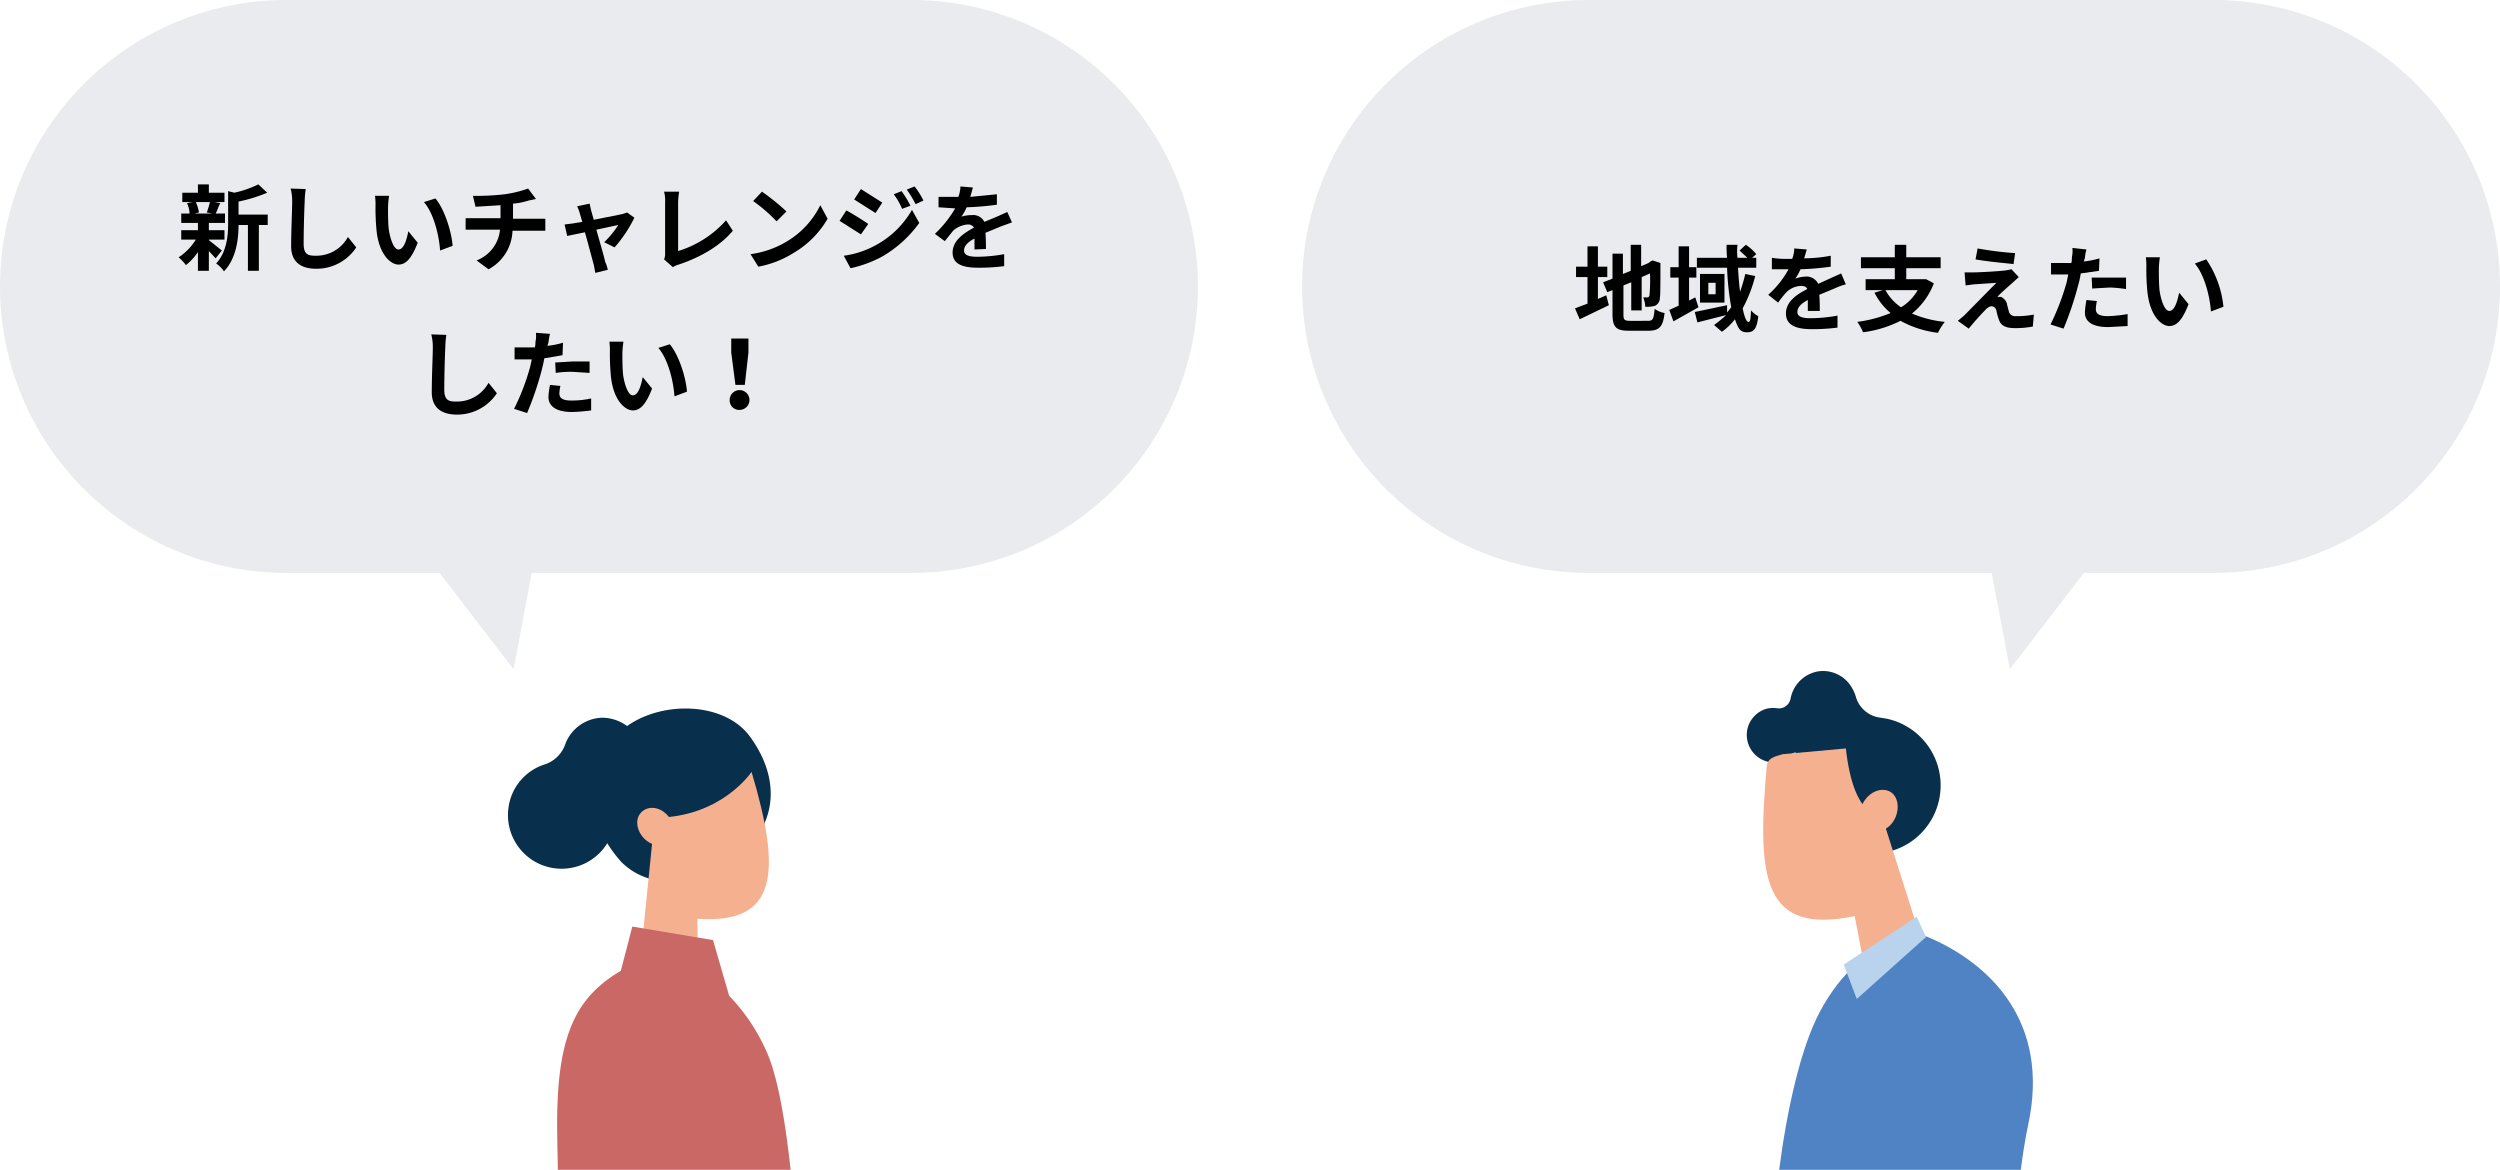<svg xmlns="http://www.w3.org/2000/svg" viewBox="0 0 480 224.6"><defs><style>.a{fill:#082f4b;}.b{fill:#f5b090;}.c{fill:#5083c3;}.d{fill:#eaebef;}.e{fill:#ca6866;}.f{fill:#b9d3ed;}</style></defs><path class="a" d="M143.9,141.3c-4.9-6.5-16.6-6.8-23.5-1.9a8.1,8.1,0,0,0-4.7-1.6,7.8,7.8,0,0,0-7.1,4.9,6.3,6.3,0,0,1-3.8,4,10.1,10.1,0,0,0-7.2,8.6,10.3,10.3,0,0,0,19,6.6,24.2,24.2,0,0,0,2.7,3.6c6.4,6.4,17.5,4.1,23.9-2.3S149.3,148.6,143.9,141.3Z"/><path class="a" d="M362.3,138l-1.2-.2a5.6,5.6,0,0,1-4.8-4.1,7.7,7.7,0,0,0-.7-1.6,6.4,6.4,0,0,0-6.5-3.2,6.5,6.5,0,0,0-5.3,5.2,2.3,2.3,0,0,1-2.5,1.9,5.5,5.5,0,0,0-2.2.1,5.3,5.3,0,0,0-3.5,3.5,5.3,5.3,0,0,0,4.9,6.8,5,5,0,0,0,3.4-1.5c2.1-2,1.8,3.9,2.7,8.4a12.9,12.9,0,0,0,10.1,10.3,13.1,13.1,0,0,0,5.6-25.6Z"/><path class="b" d="M361.2,156.3s-5.2,1.5-6.8-12.6l-12.1,1.1c-1.7.5-2.9.7-3.1,2.4-1.9,21.6-.7,32.3,16.9,28.7l3.3,17.1,10.1-10.6Z"/><path class="b" d="M362.9,152c-1.7-.9-3.9,0-5.1,2s-.7,4.4.9,5.3,3.9.1,5-1.9S364.5,152.9,362.9,152Z"/><path class="c" d="M369.9,179.8s-12-1.3-20.4,14.3c-3.7,6.8-6.4,18.9-7.9,30.5H388c.4-3.3.9-6.2,1.4-8.6C393.7,196.2,382.1,184.9,369.9,179.8Z"/><path class="d" d="M175,0H55A55,55,0,0,0,0,55H0a55,55,0,0,0,55,55H84.4l14.2,18.5,3.5-18.5H175a55,55,0,0,0,55-55h0A55,55,0,0,0,175,0Z"/><path d="M40.1,46.1l2.5,2-1.2,1.5-1.3-1.4V52H38V48.4a11.2,11.2,0,0,1-2.3,2.5,9.6,9.6,0,0,0-1.4-1.5A10.7,10.7,0,0,0,37.6,46H34.8V44.2H38V42.8H34.8V41h1.6a4.9,4.9,0,0,0-.5-2l1.1-.2H35V37h3V35.4h2.1V37h3v1.8H41.2l1.1.2c-.4.7-.6,1.5-.9,2h1.8v1.8H40.1v1.4h3V46h-3Zm-2.5-7.3a7.6,7.6,0,0,1,.6,2l-.9.2h3.5l-1.1-.2a15.2,15.2,0,0,0,.6-2Zm13.8,4.4H49.7V52H47.6V43.2H45.8c0,2.6-.4,6.4-2.8,8.9a5.4,5.4,0,0,0-1.5-1.5c2-2.2,2.3-5.2,2.3-7.7V36.7L45,37a20.4,20.4,0,0,0,4.6-1.6L51.3,37a29.5,29.5,0,0,1-5.5,1.7v2.5h5.6Z"/><path d="M58.7,36.3a17.9,17.9,0,0,0-.2,2.4c-.1,1.9-.2,5.9-.2,8.1s1,2.3,2.4,2.3a6.9,6.9,0,0,0,6.1-3.6l1.6,2a9.1,9.1,0,0,1-7.7,4.1c-2.9,0-4.8-1.3-4.8-4.3s.2-7.1.2-8.6a9.5,9.5,0,0,0-.3-2.5Z"/><path d="M74.5,39.8c0,1.2,0,2.5.1,3.8s.8,4.3,1.9,4.3,1.6-2,1.9-3.5l1.8,2.2c-1.2,3.1-2.3,4.2-3.7,4.2s-3.7-1.8-4.2-6.5a45.4,45.4,0,0,1-.2-4.9,11.5,11.5,0,0,0-.1-1.8h2.7A18.3,18.3,0,0,0,74.5,39.8Zm12.4,7.4-2.4.9c-.2-2.9-1.2-7.1-3.1-9.3l2.2-.7C85.3,40.1,86.7,44.4,86.9,47.2Z"/><path d="M103,42h1.7v2.3H98.4a8.7,8.7,0,0,1-4.6,7.4L91.5,50A7,7,0,0,0,96,44.1H89.4V41.9h6.7V39.4l-4.8.3-.5-2.1a46.6,46.6,0,0,0,6.1-.3,22.6,22.6,0,0,0,4.5-1.1l1.5,2-1.4.3a13.3,13.3,0,0,1-3,.6V42Z"/><path d="M116,46.5a16.3,16.3,0,0,0,2.7-3.3l-4.2.9c.7,2.5,1.5,5.2,1.7,6.2a6.6,6.6,0,0,1,.5,1.5l-2.4.6-.3-1.6c-.3-1-1-3.8-1.7-6.2l-3.4.7-.5-2.2,1.6-.2,1.8-.3-.5-1.7a6.9,6.9,0,0,0-.5-1.3l2.4-.5.3,1.3.5,1.8,5.5-1.1.9-.3,1.4,1a25.7,25.7,0,0,1-3.8,5.7Z"/><path d="M127.5,49.8a2.7,2.7,0,0,0,.2-1.2V38.8a6.5,6.5,0,0,0-.2-2h2.9a13.6,13.6,0,0,0-.2,2v9.4a20.2,20.2,0,0,0,9.2-5.9l1.3,2c-2.4,2.9-6.2,5.1-10.4,6.5a3.4,3.4,0,0,0-1.1.5Z"/><path d="M151,46.4a16.6,16.6,0,0,0,6.5-7l1.4,2.6a18.1,18.1,0,0,1-6.6,6.6,19.1,19.1,0,0,1-6.7,2.6l-1.5-2.4A18.1,18.1,0,0,0,151,46.4Zm0-5.8-1.9,1.9a29.4,29.4,0,0,0-4.5-3.9l1.7-1.8A43.3,43.3,0,0,1,151,40.6Z"/><path d="M166.7,43l-1.4,2-4.1-2.6,1.3-2C163.8,41.1,165.7,42.3,166.7,43Zm1.4,4.1a17.7,17.7,0,0,0,7-6.8l1.4,2.5a22.8,22.8,0,0,1-7.2,6.5,23.2,23.2,0,0,1-6,2.2L162,49.1A17.5,17.5,0,0,0,168.1,47.1Zm1.3-8.2-1.3,2L164,38.3l1.3-2Zm5.4.6-1.6.6a12.8,12.8,0,0,0-1.6-2.8l1.5-.6A18.9,18.9,0,0,1,174.8,39.5Zm2.5-1-1.5.7a22.9,22.9,0,0,0-1.7-2.8l1.5-.6A15.3,15.3,0,0,1,177.3,38.5Z"/><path d="M187.1,47.9V45.8c-1.3.7-2,1.4-2,2.3s.9,1.2,2.6,1.2a30.4,30.4,0,0,0,5.1-.5v2.3a37.3,37.3,0,0,1-5,.3c-2.8,0-4.9-.6-4.9-2.9s2.1-3.7,4.1-4.8a1.3,1.3,0,0,0-1.2-.6,4.7,4.7,0,0,0-2.8,1.2l-1.6,2-1.9-1.4a21.8,21.8,0,0,0,3.9-4.9h-.2l-3-.2v-2H184a5.8,5.8,0,0,0,.4-2l2.4.2-.5,1.8,5.1-.5v2a52.2,52.2,0,0,1-5.8.5,10.4,10.4,0,0,1-1,1.8,6.4,6.4,0,0,1,2-.3,2.4,2.4,0,0,1,2.4,1.3l2.4-1,2-.9.9,2-2.2.8-2.9,1.2c.1,1,.1,2.3.1,3.1Z"/><path d="M85.7,64.3a17.9,17.9,0,0,0-.2,2.4c-.1,1.9-.2,5.9-.2,8.1s1,2.3,2.4,2.3a6.9,6.9,0,0,0,6.1-3.6l1.6,2a9.1,9.1,0,0,1-7.7,4.1c-2.9,0-4.8-1.3-4.8-4.3s.2-7.1.2-8.6a9.5,9.5,0,0,0-.3-2.5Z"/><path d="M108,68.2l-3.5.6c-.1.7-.3,1.5-.5,2.3a60.6,60.6,0,0,1-2.8,8.2l-2.5-.8a44.3,44.3,0,0,0,3.1-8.1l.3-1.4H98.8V66.7h3.9a3.8,3.8,0,0,0,.1-1,5.9,5.9,0,0,0,.1-1.8l2.7.2a12.2,12.2,0,0,0-.3,1.7l-.2.6a15.9,15.9,0,0,0,3-.6Zm-.4,5.9a7.8,7.8,0,0,0-.2,1.4c0,.8.4,1.4,2.3,1.4a16.9,16.9,0,0,0,3.8-.4v2.3a32.5,32.5,0,0,1-3.7.3c-3,0-4.5-1.1-4.5-2.9a16,16,0,0,1,.3-2.3Zm-1-4.5,3.4-.2h3.2v2.2l-3.1-.2a18.8,18.8,0,0,0-3.4.2Z"/><path d="M119.5,67.8c0,1.2,0,2.5.1,3.8s.8,4.3,1.9,4.3,1.6-2,1.9-3.5l1.8,2.2c-1.2,3.1-2.3,4.2-3.7,4.2s-3.7-1.8-4.2-6.5a45.4,45.4,0,0,1-.2-4.9,11.5,11.5,0,0,0-.1-1.8h2.7A18.3,18.3,0,0,0,119.5,67.8Zm12.4,7.4-2.4.9c-.2-2.9-1.2-7.1-3.1-9.3l2.2-.7C130.3,68.1,131.7,72.4,131.9,75.2Z"/><path d="M140.1,76.9a1.9,1.9,0,1,1,1.9,1.8A1.8,1.8,0,0,1,140.1,76.9Zm.3-9.2V65h3.3v2.7l-.7,6.2h-1.8Z"/><path class="b" d="M144.3,148.2s-5.8,8.8-18.6,8.8l-2.8,27.8,11.2,7.8-.2-16.2C149.3,177.5,150.1,167.7,144.3,148.2Z"/><path class="b" d="M128.3,156.7c-1.4-1.7-3.6-2.1-5-.9s-1.2,3.4.2,5,3.7,2,5,.9S129.7,158.3,128.3,156.7Z"/><path class="d" d="M425,0H305a55,55,0,0,0-55,55h0a55,55,0,0,0,55,55h77.4l3.5,18.5L400.1,110H425a55,55,0,0,0,55-55h0A55,55,0,0,0,425,0Z"/><path d="M306.8,57.4l1.6-.7.5,1.9-5.6,2.7-.9-2.1,2.4-.9V53.2h-2.2v-2h2.2V47.3h2v3.9h1.8v2h-1.8Zm9.6,4.2c1,0,1.1-.4,1.3-2.3a4.6,4.6,0,0,0,1.9.8c-.3,2.5-.9,3.4-3.1,3.4h-3.8c-2.4,0-3.1-.7-3.1-3.2V55.7l-1,.4-.8-1.9,1.8-.7V48.7h2v3.9l1.5-.6V47h2v4.1l1.4-.6.4-.3.4-.2,1.5.5v.4c0,3.4,0,5.6-.1,6.3a1.7,1.7,0,0,1-.9,1.5,5.8,5.8,0,0,1-1.9.2,5.8,5.8,0,0,0-.4-1.8h.8c.2,0,.3-.1.4-.4a31.7,31.7,0,0,0,.1-4.2l-1.6.7v6.4h-2V54.2l-1.5.6v5.6c0,1,.2,1.2,1.3,1.2Z"/><path d="M326.1,59l-4.8,2.7-.8-2.2,1.8-.8V53.3h-1.6v-2h1.6v-4h2v4h1.4v2h-1.4v4.4l1.2-.6ZM337,53a26.7,26.7,0,0,1-2.4,6.2c.3,1.6.7,2.6,1.1,2.6s.4-.6.5-2.2a4.5,4.5,0,0,0,1.4,1.1c-.3,2.4-.8,3.1-2.2,3.1s-1.7-.9-2.3-2.5a11.3,11.3,0,0,1-2.5,2.4l-1.5-1.3a21.1,21.1,0,0,0,2.3-1.9l-5.5,1.4-.5-2,6.2-1.3V60l.8-1a52.2,52.2,0,0,1-.8-7.6h-5.8V49.5h5.8a20.9,20.9,0,0,1-.1-2.5h2.1a10.5,10.5,0,0,0,0,2.5h1.9L334,48.1l1.2-1.1a8.8,8.8,0,0,1,2,1.8l-.8.7h.8v1.9h-3.5c.1,1.7.2,3.2.4,4.6a33.7,33.7,0,0,0,1-3.4Zm-5.9-.4v5.5h-4.7V52.6Zm-1.7,1.7H328v2.2h1.4Z"/><path d="M347.1,59.7V57.6c-1.3.7-2,1.4-2,2.3s.9,1.2,2.6,1.2a30.4,30.4,0,0,0,5.1-.5v2.3a37.3,37.3,0,0,1-5,.3c-2.8,0-4.9-.7-4.9-3s2.1-3.7,4.1-4.7c-.2-.5-.7-.6-1.2-.6a4.2,4.2,0,0,0-2.8,1.2,19.9,19.9,0,0,0-1.6,2l-1.9-1.5a18.2,18.2,0,0,0,3.9-4.9h-3.2V49.5a16.2,16.2,0,0,0,3.1.2h.8a5.8,5.8,0,0,0,.4-2l2.4.2-.5,1.7a28.4,28.4,0,0,0,5.1-.5v2.1a52.2,52.2,0,0,1-5.8.5,10.4,10.4,0,0,1-1,1.8,6.5,6.5,0,0,1,2-.4,2.5,2.5,0,0,1,2.4,1.4l2.4-1.1,2-.9.9,2.1a11.9,11.9,0,0,0-2.2.8l-2.9,1.2c.1,1,.1,2.3.1,3.1Z"/><path d="M371.3,54.4a13.8,13.8,0,0,1-4.2,5.8,21.5,21.5,0,0,0,6.3,1.6,10.7,10.7,0,0,0-1.3,2.1,19.7,19.7,0,0,1-7.2-2.3,22.5,22.5,0,0,1-7.2,2.2,9.9,9.9,0,0,0-1.1-2,25,25,0,0,0,6.4-1.7,12.2,12.2,0,0,1-3.1-3.9l1.6-.5h-3.3V53.6h5.6V51.5h-6.5V49.4h6.5V47H366v2.4h6.6v2.1H366v2.1h3.8ZM362,55.7a9.4,9.4,0,0,0,3,3.3,9.2,9.2,0,0,0,3.2-3.3Z"/><path d="M386.4,54.3c-.8.7-2.5,2.2-2.9,2.7h.7a2.2,2.2,0,0,1,1.1,1.2c.1.5.3,1.2.4,1.6a1.2,1.2,0,0,0,1.3.9,16.9,16.9,0,0,0,3.5-.3l-.2,2.3a17.9,17.9,0,0,1-3.4.3c-1.7,0-2.7-.4-3.1-1.6a12.1,12.1,0,0,1-.5-1.8,1,1,0,0,0-1-.8,2,2,0,0,0-1.1.7c-.6.6-2,2.1-3.2,3.6l-2.1-1.5,1.2-1,6.2-6.3-4.4.3-1.5.2-.2-2.5h1.7c.8,0,4.9-.2,6.3-.4l1-.2,1.4,1.5Zm.5-5.7-.3,2.1c-1.8-.2-5.2-.5-7.3-.9l.4-2.1A64.3,64.3,0,0,0,386.9,48.6Z"/><path d="M403,52l-3.5.5a15.5,15.5,0,0,1-.5,2.3,62.1,62.1,0,0,1-2.8,8.3l-2.5-.8a47.3,47.3,0,0,0,3.1-8.1l.3-1.5h-3.3V50.5h3.9a4.5,4.5,0,0,0,.1-1.1,5.6,5.6,0,0,0,.1-1.8l2.7.3a9,9,0,0,0-.3,1.6l-.2.7a15.9,15.9,0,0,0,3-.6Zm-.4,5.8a8.9,8.9,0,0,0-.2,1.5c0,.8.4,1.4,2.3,1.4a25.8,25.8,0,0,0,3.8-.4v2.3l-3.7.2c-3,0-4.5-1-4.5-2.8a17.5,17.5,0,0,1,.3-2.4Zm-1-4.5h6.6v2.2a27.2,27.2,0,0,0-3.1-.3l-3.4.2Z"/><path d="M414.5,51.6c0,1.2,0,2.5.1,3.8s.8,4.3,1.9,4.3,1.6-2.1,1.9-3.5l1.8,2.2c-1.2,3.1-2.3,4.2-3.7,4.2s-3.7-1.8-4.2-6.6a42.7,42.7,0,0,1-.2-4.8,11.5,11.5,0,0,0-.1-1.8h2.7A16.5,16.5,0,0,0,414.5,51.6Zm12.4,7.3-2.4.9c-.2-2.8-1.2-7-3.1-9.2l2.2-.8A19.6,19.6,0,0,1,426.9,58.9Z"/><path class="e" d="M146.9,201.3a36.2,36.2,0,0,0-6.9-10.1l-3.1-10.7-15.5-2.6-2.2,8.5c-9,5.3-12.6,13-12.2,32.1,0,1.9.1,4,.1,6.1h44.7C150.7,214.6,149.2,206,146.9,201.3Z"/><polygon class="f" points="368 176 354 185.2 356.5 191.8 369.8 179.9 368 176"/></svg>